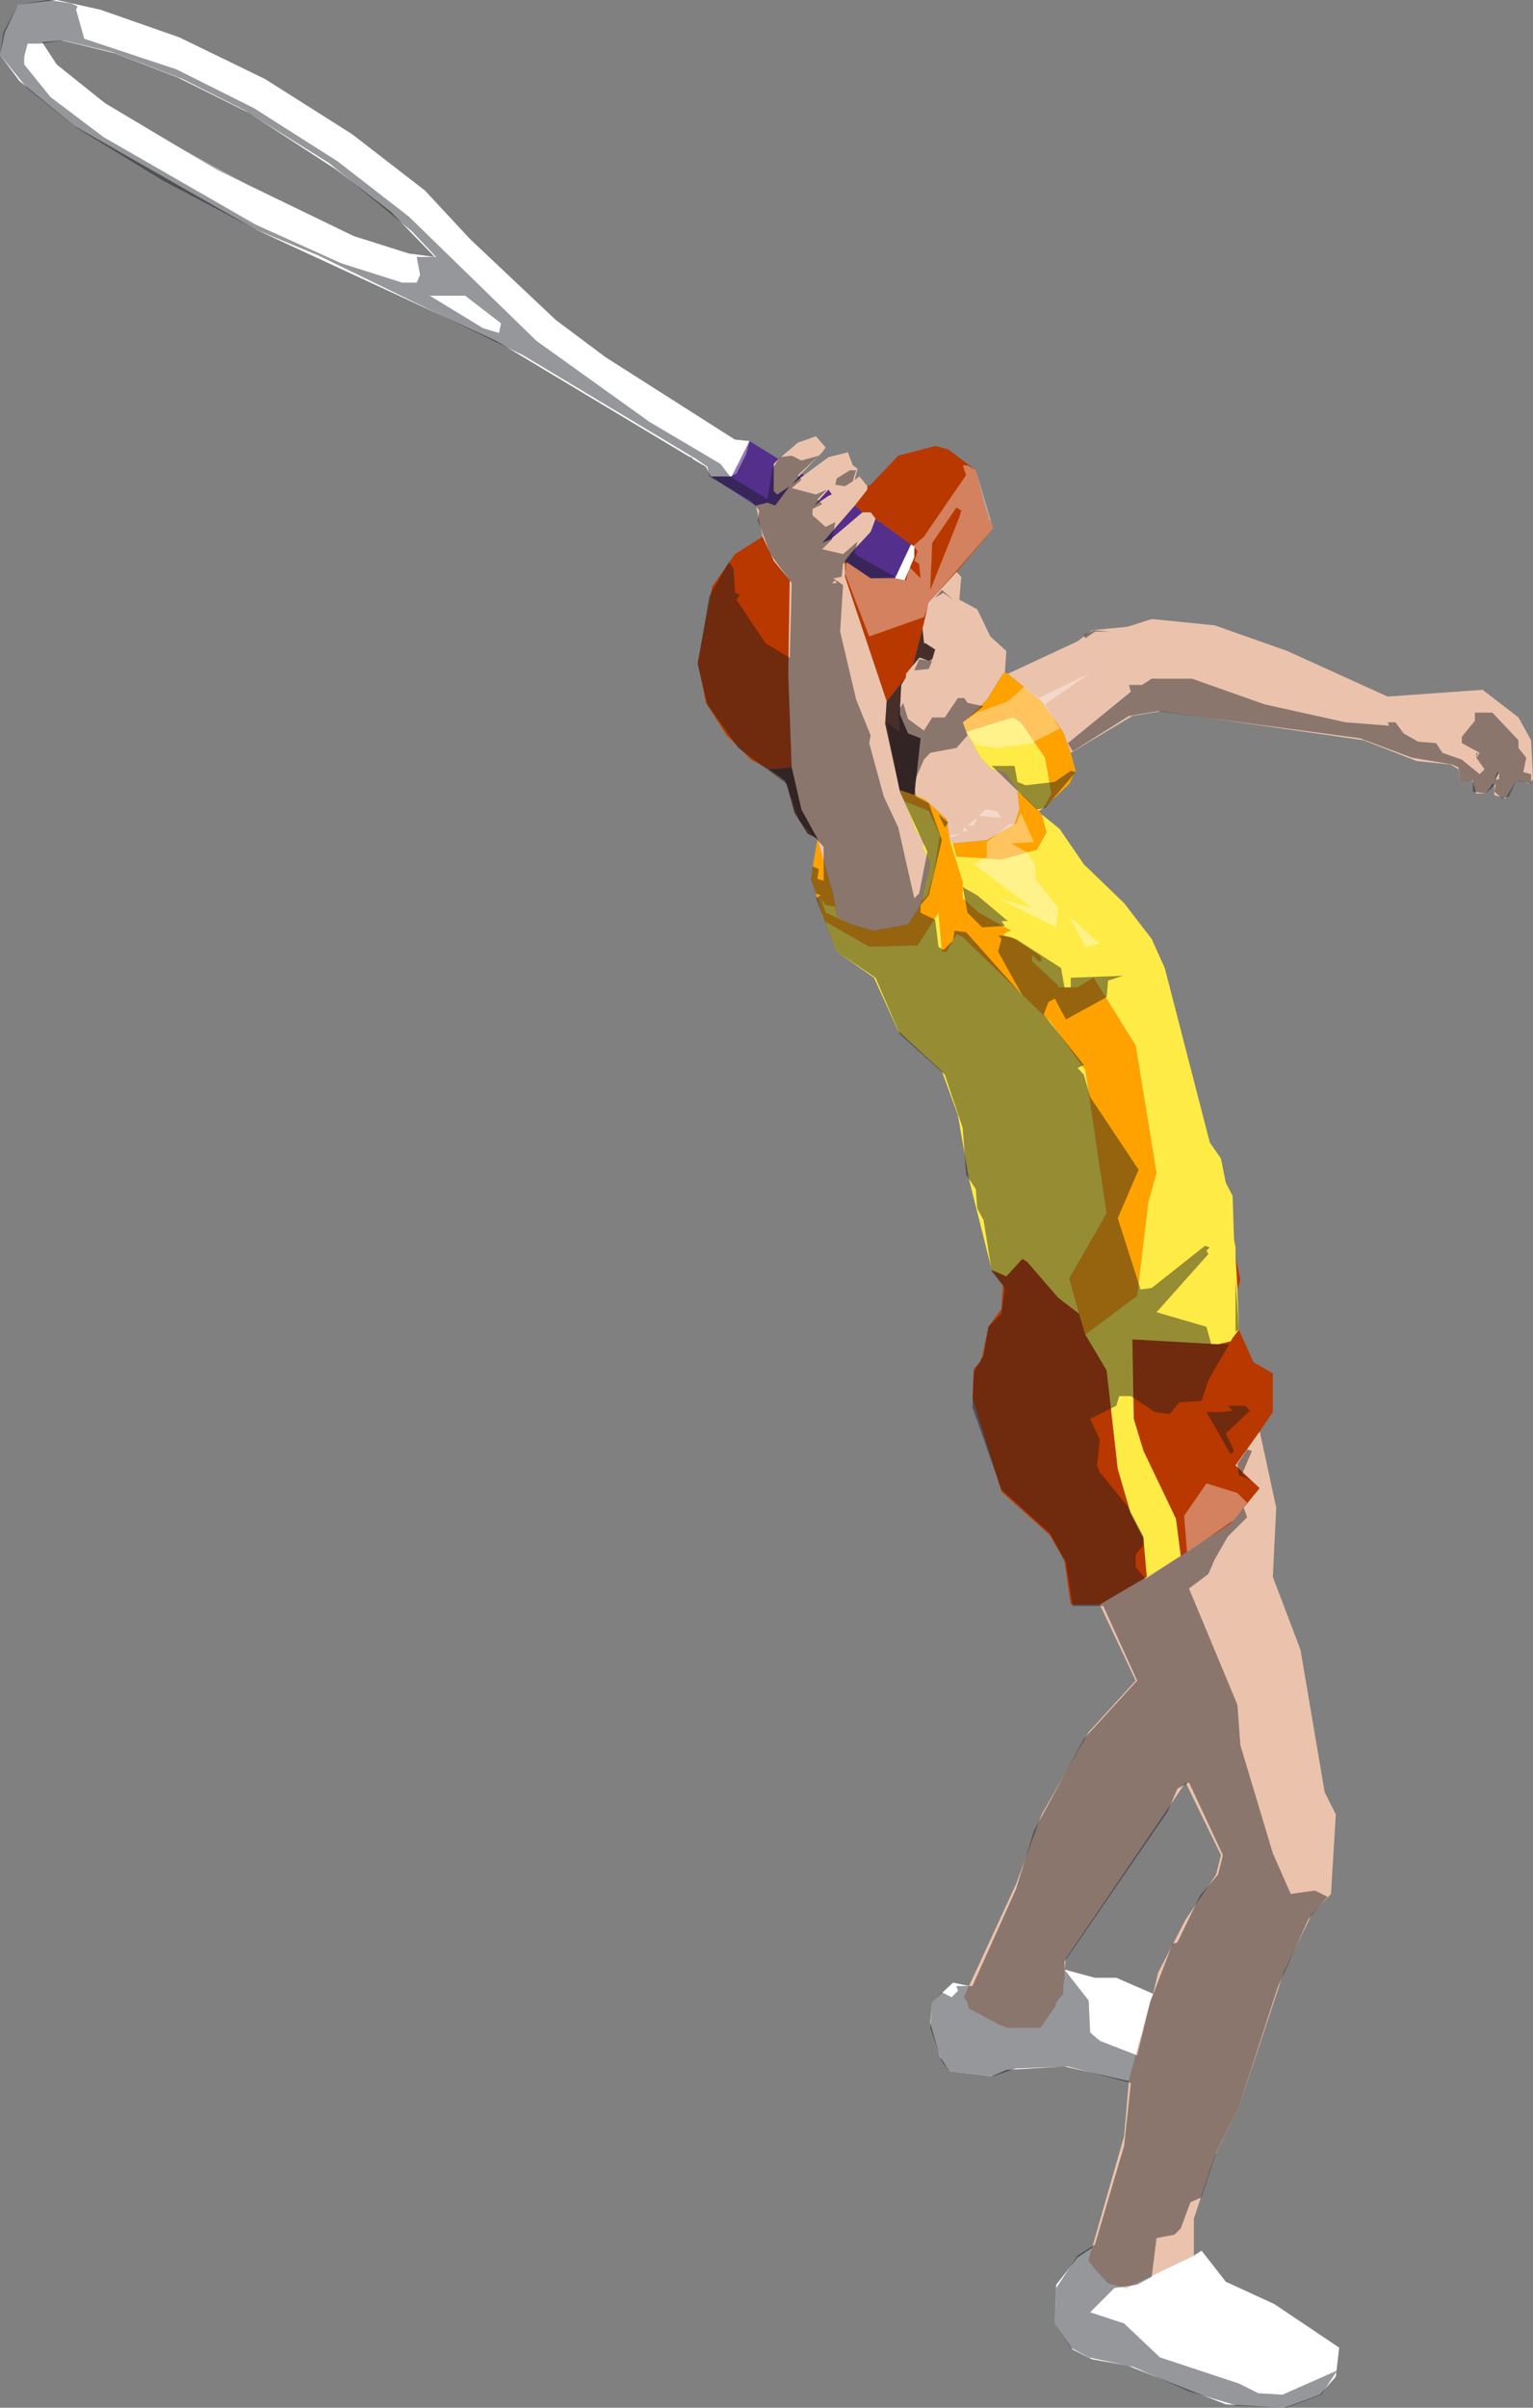 <?xml version="1.0" encoding="UTF-8" standalone="no"?>
<svg xmlns:xlink="http://www.w3.org/1999/xlink" height="248.35px" width="158.2px" xmlns="http://www.w3.org/2000/svg">
  <rect width="100%" height="100%" fill="#808080" stroke="none"/>
  <g transform="matrix(1.0, 0.0, 0.0, 1.0, 76.7, 86.85)">
    <path d="M46.5 145.8 L47.3 145.3 49.8 148.5 54.8 150.8 61.5 155.3 61.15 158.3 59.5 160.15 55.8 161.5 49.8 161.15 39.65 157.15 36.0 156.5 34.0 155.5 32.15 152.8 32.3 148.8 34.5 146.0 36.0 145.0 35.65 146.3 36.15 147.0 37.65 148.65 39.5 149.15 46.5 145.8 M39.8 127.8 L33.15 126.3 27.15 126.65 25.65 127.3 21.3 126.8 20.3 125.3 19.3 121.8 19.5 119.65 21.65 117.65 23.3 118.0 22.8 119.15 23.15 119.65 23.3 120.3 26.5 122.0 27.3 122.3 30.65 122.3 32.15 120.15 32.3 119.65 33.0 118.8 33.0 118.0 33.15 117.15 33.15 116.3 36.3 117.15 38.5 117.15 42.3 118.8 42.0 119.65 39.8 127.8 M-3.35 -37.7 L-3.85 -38.7 -5.2 -39.5 -5.35 -39.7 -5.5 -39.7 -25.5 -51.7 -50.35 -63.2 -69.0 -73.85 -74.7 -78.5 -76.7 -81.2 -76.2 -83.5 -74.85 -86.35 -70.85 -86.85 -66.35 -85.85 -58.2 -83.0 -49.35 -78.7 -40.35 -73.0 -32.85 -67.2 -28.2 -62.2 -19.35 -53.85 -14.2 -50.0 -0.85 -41.5 0.65 -41.35 -1.2 -37.7 -3.35 -37.7 M-58.35 -78.85 L-64.85 -81.35 -70.35 -82.7 -72.35 -82.5 -70.85 -80.2 -65.85 -76.2 -54.35 -69.35 -40.2 -62.5 -34.5 -60.7 -31.85 -60.35 -36.35 -65.0 -42.0 -69.35 -51.0 -75.2 -58.35 -78.85 M15.65 -27.2 L17.3 -30.7 17.65 -30.5 17.65 -29.35 16.65 -27.0 15.65 -27.2" fill="#ffffff" fill-rule="evenodd" stroke="none"/>
    <path d="M1.3 -34.7 L-3.35 -37.7 -1.2 -37.7 0.65 -41.35 3.65 -39.5 3.15 -39.0 3.15 -36.2 3.5 -35.85 4.8 -36.7 3.3 -34.7 2.5 -35.0 1.3 -34.7 M6.0 -38.0 L6.3 -37.85 5.0 -36.85 6.0 -38.0 M10.5 -29.0 L11.15 -29.85 13.15 -32.0 13.65 -33.35 14.0 -33.0 14.15 -33.0 17.3 -30.7 15.65 -27.2 13.15 -27.2 10.5 -29.0 M12.3 -34.0 L9.0 -31.2 8.15 -30.85 11.5 -34.7 12.0 -34.35 12.3 -34.0 M8.8 -35.7 L7.3 -34.7 8.8 -36.35 9.15 -35.85 8.8 -35.7" fill="#542f8b" fill-rule="evenodd" stroke="none"/>
    <path d="M50.8 42.8 L51.3 45.15 51.0 46.15 50.8 42.8 M51.15 50.3 L52.65 53.65 54.65 54.8 54.65 58.8 53.3 60.8 50.8 64.3 53.3 66.65 50.3 70.3 45.15 73.65 44.65 69.8 41.3 62.8 40.3 59.5 40.15 51.3 49.0 51.8 50.3 51.5 50.5 51.15 51.15 50.3 M36.8 78.65 L33.8 78.65 33.15 74.15 31.65 71.5 26.65 67.0 23.65 57.3 23.8 54.3 24.3 53.8 24.5 53.5 24.5 53.3 24.65 53.15 25.3 50.0 26.65 48.15 26.65 48.0 26.8 45.8 26.65 45.5 25.65 44.15 27.15 44.8 28.8 43.0 29.3 43.3 32.5 47.0 34.65 48.65 35.3 50.8 37.5 54.5 38.65 64.65 40.0 69.3 41.3 71.8 41.65 75.8 36.8 78.65 M2.65 -7.5 L0.8 -8.5 -1.7 -11.0 -3.85 -14.35 -4.7 -18.5 -3.2 -26.35 -0.85 -29.7 2.0 -31.5 3.15 -29.0 4.8 -27.0 4.65 -17.35 5.0 -7.7 2.65 -7.5 M12.8 -36.7 L13.15 -36.85 16.0 -39.85 19.8 -40.85 21.15 -40.5 24.0 -38.35 25.0 -34.5 25.3 -33.7 25.3 -33.35 25.5 -33.2 25.8 -32.35 22.0 -27.85 19.15 -24.7 18.5 -22.0 17.5 -18.2 16.8 -17.35 16.8 -17.0 14.8 -14.5 10.5 -27.35 10.5 -29.0 13.15 -27.2 15.65 -27.2 16.65 -27.0 17.65 -29.35 17.65 -30.5 17.3 -30.7 14.15 -33.0 14.0 -33.0 13.65 -33.35 13.15 -34.0 12.3 -34.0 12.0 -34.35 11.5 -34.7 12.8 -36.35 12.8 -36.7" fill="#b93800" fill-rule="evenodd" stroke="none"/>
    <path d="M27.3 -17.35 L34.5 -20.7 36.0 -21.85 39.65 -22.2 42.15 -23.0 48.65 -22.35 56.15 -19.7 66.5 -15.0 76.3 -15.7 80.0 -12.85 81.3 -10.5 81.5 -6.5 81.15 -6.0 80.0 -6.35 79.8 -6.35 78.65 -4.5 77.5 -4.85 77.5 -6.0 77.3 -6.0 76.65 -5.0 75.65 -5.0 75.3 -6.2 75.15 -6.35 74.0 -6.2 73.8 -7.5 73.0 -8.0 69.5 -8.35 64.0 -10.5 43.15 -13.5 40.15 -13.0 33.8 -9.2 33.0 -11.35 30.8 -14.5 27.3 -17.35 M53.3 60.8 L55.0 68.65 54.65 75.8 57.5 83.3 60.0 98.0 61.15 100.3 60.65 108.5 58.65 110.65 55.8 116.5 51.15 130.5 48.65 135.5 46.5 142.0 46.5 145.8 39.5 149.15 37.65 148.65 36.15 147.0 35.65 146.3 36.0 145.0 39.3 133.5 39.8 127.8 42.0 119.65 42.3 118.8 42.8 116.65 45.65 111.15 48.8 106.5 49.3 104.5 45.65 97.0 33.3 115.15 33.15 116.3 33.15 117.15 33.0 118.0 33.0 118.8 32.3 119.65 32.15 120.15 30.65 122.3 27.3 122.3 26.5 122.0 23.3 120.3 23.15 119.65 22.8 119.15 23.3 118.0 28.15 107.5 30.8 100.3 35.65 91.8 40.5 86.5 36.8 78.65 41.65 75.8 45.15 73.65 50.3 70.3 53.3 66.65 50.8 64.3 53.3 60.8 M2.0 -31.5 L1.3 -34.7 2.5 -35.0 3.3 -34.7 4.8 -36.7 3.5 -35.85 3.15 -36.2 3.15 -39.0 3.65 -39.5 5.65 -41.2 7.5 -41.85 8.5 -40.7 8.15 -40.2 6.0 -38.0 5.0 -36.85 6.3 -37.85 8.8 -39.7 10.8 -40.2 11.3 -38.85 11.8 -38.5 11.5 -37.35 12.0 -37.7 12.8 -36.7 12.8 -36.35 11.5 -34.7 8.15 -30.85 9.0 -31.2 12.3 -34.0 13.15 -34.0 13.65 -33.35 13.15 -32.0 11.15 -29.85 10.5 -29.0 10.5 -27.35 14.8 -14.5 14.65 -12.2 16.15 -5.35 16.65 -4.2 17.8 -1.2 18.65 0.0 18.5 0.5 19.3 2.15 19.15 3.15 18.5 5.5 18.5 6.0 18.0 7.0 17.0 8.5 13.5 9.15 11.15 8.5 9.65 7.65 9.5 6.65 9.3 5.5 7.65 -0.35 6.0 -3.35 5.0 -7.7 4.65 -17.35 4.8 -27.0 3.15 -29.0 2.0 -31.5 M22.0 -27.85 L22.5 -27.35 22.3 -25.0 24.15 -24.0 25.5 -21.2 27.15 -19.7 27.0 -17.5 26.8 -17.35 25.15 -14.7 23.15 -12.7 22.65 -12.35 23.0 -11.35 24.5 -8.7 25.65 -7.5 27.0 -7.2 28.3 -5.35 28.3 -5.2 28.5 -3.35 28.0 -1.85 25.15 -0.2 21.65 0.15 21.3 -0.2 21.0 -2.35 18.8 -4.35 17.65 -4.85 18.3 -10.7 17.0 -11.2 16.15 -13.2 16.3 -16.2 16.8 -17.0 16.8 -17.35 17.5 -18.2 18.15 -19.0 18.3 -19.0 19.15 -18.7 19.5 -18.85 19.8 -19.85 18.8 -20.5 18.65 -20.5 18.5 -22.0 19.15 -24.7 22.0 -27.85 M77.8 -7.2 L77.5 -6.35 77.65 -6.35 78.0 -7.2 77.8 -7.2 M75.65 -9.2 L75.65 -8.7 75.8 -9.2 75.65 -9.2 M8.8 -35.7 L9.15 -35.85 8.8 -36.35 7.3 -34.7 8.8 -35.7" fill="#ebc3ad" fill-rule="evenodd" stroke="none"/>
    <path d="M7.65 -0.35 L6.65 -0.85 5.3 -3.0 4.5 -5.85 4.3 -6.35 2.65 -7.5 5.0 -7.7 6.0 -3.35 7.65 -0.35 M16.15 -5.35 L14.65 -12.2 14.8 -14.5 16.8 -17.0 16.3 -16.2 16.15 -13.2 17.0 -11.2 18.3 -10.7 17.65 -4.85 16.15 -5.35 M18.5 -22.0 L18.65 -20.5 18.8 -20.5 19.8 -19.85 19.5 -18.85 19.15 -18.7 18.3 -19.0 18.15 -19.0 17.5 -18.2 18.5 -22.0" fill="#482e2a" fill-rule="evenodd" stroke="none"/>
    <path d="M27.3 -17.35 L30.8 -14.5 33.0 -11.35 33.8 -9.2 34.3 -7.35 33.65 -6.0 31.0 -3.5 31.8 -5.0 31.15 -8.7 28.65 -12.35 27.8 -12.85 23.0 -11.35 22.65 -12.35 23.15 -12.7 25.15 -14.7 26.8 -17.35 27.0 -17.5 27.3 -17.35 M30.5 -3.2 L30.8 -2.85 31.3 -1.0 30.3 0.8 26.65 1.8 22.0 1.5 21.65 0.15 25.15 -0.2 28.0 -1.85 28.5 -3.35 28.3 -5.2 29.0 -4.7 30.5 -3.2 M8.5 8.3 L8.15 7.5 7.0 3.65 7.65 -0.35 9.3 5.5 9.5 6.65 8.5 6.5 8.0 5.8 8.5 7.3 11.15 8.5 13.5 9.15 17.0 8.5 18.0 7.0 18.5 6.0 19.0 5.5 19.65 3.3 20.3 -0.7 19.15 -3.2 16.65 -4.2 16.15 -5.35 17.65 -4.85 18.8 -4.35 21.0 -2.35 21.3 -0.2 22.65 4.15 22.65 5.8 24.3 7.3 27.65 9.15 27.15 9.3 26.8 9.65 27.65 9.8 30.5 11.65 30.65 11.8 30.8 12.3 30.5 12.3 29.8 11.65 29.8 12.3 32.5 14.8 32.5 15.0 34.5 15.0 36.15 14.0 40.5 21.0 42.65 34.15 41.8 37.15 40.65 46.8 35.3 50.8 34.65 48.65 33.65 45.0 37.5 38.3 35.3 23.5 31.65 18.5 22.65 9.8 22.0 9.5 21.0 11.3 20.5 11.3 20.15 7.3 18.0 10.65 13.0 10.8 8.65 8.3 8.5 8.3" fill="#ffa200" fill-rule="evenodd" stroke="none"/>
    <path d="M31.0 -3.5 L30.5 -3.2 29.0 -4.7 28.3 -5.2 28.3 -5.35 27.0 -7.2 25.65 -7.5 24.5 -8.7 23.0 -11.35 27.8 -12.85 28.65 -12.35 31.15 -8.7 31.8 -5.0 31.0 -3.5 M30.8 -2.85 L32.65 -1.35 35.15 2.3 39.3 6.3 42.15 10.0 43.5 13.0 48.15 31.0 49.3 32.65 49.8 35.15 50.5 36.5 50.65 41.0 50.8 41.8 50.8 42.8 51.0 46.15 51.15 50.3 50.5 51.15 50.3 51.5 49.0 51.8 40.15 51.3 40.3 59.5 41.3 62.8 44.65 69.8 45.15 73.65 41.65 75.8 41.3 71.8 40.0 69.3 38.65 64.65 37.5 54.5 35.3 50.8 40.65 46.8 41.8 37.15 42.65 34.15 40.5 21.0 36.15 14.0 34.5 15.0 32.5 15.0 32.5 14.8 29.8 12.3 29.8 11.65 30.5 12.3 30.8 12.3 30.65 11.8 30.5 11.65 27.65 9.8 26.8 9.65 27.15 9.3 27.65 9.15 24.3 7.3 22.65 5.8 22.65 4.15 21.3 -0.2 21.65 0.15 22.0 1.5 26.65 1.8 30.3 0.8 31.3 -1.0 30.8 -2.85 M25.65 44.15 L23.3 34.8 22.15 28.15 20.5 23.65 16.0 19.5 13.5 14.0 9.65 11.3 8.5 8.3 8.65 8.3 13.0 10.8 18.0 10.65 20.15 7.3 20.5 11.3 21.0 11.3 22.0 9.5 22.65 9.8 31.65 18.5 35.3 23.5 37.5 38.3 33.65 45.0 34.65 48.65 32.5 47.0 29.3 43.3 28.8 43.0 27.15 44.8 25.65 44.15 M9.5 6.65 L9.65 7.65 11.15 8.5 8.5 7.3 8.0 5.8 8.5 6.5 9.5 6.65 M18.5 6.0 L18.5 5.5 19.15 3.15 19.3 2.15 18.5 0.5 18.65 0.0 17.8 -1.2 16.65 -4.2 19.15 -3.2 20.3 -0.7 19.65 3.3 19.0 5.5 18.5 6.0" fill="#ffeb45" fill-rule="evenodd" stroke="none"/>
    <path d="M52.0 68.15 L50.8 69.8 45.8 73.3 45.5 69.5 47.8 66.15 51.0 67.15 52.0 68.15 M50.65 158.15 L46.3 155.3 42.65 150.15 43.3 148.15 44.5 147.0 46.65 146.15 48.8 149.3 54.8 152.15 58.0 154.8 58.15 156.3 57.65 157.65 56.0 158.65 50.65 158.15 M-51.0 -79.35 L-48.0 -77.7 -48.35 -74.5 -49.5 -74.85 -51.7 -76.2 -52.5 -77.7 -51.0 -79.35 M-60.7 -73.0 L-48.5 -66.35 -48.35 -63.0 -48.85 -63.0 -60.35 -69.2 -60.7 -69.85 -60.7 -73.0 M10.65 -28.85 L13.15 -27.2 15.65 -27.2 16.8 -27.0 17.15 -28.35 18.3 -27.2 18.15 -28.7 17.65 -29.0 18.0 -30.0 17.5 -30.5 18.65 -31.5 23.0 -37.85 22.65 -38.85 23.15 -38.85 24.0 -38.35 25.8 -32.35 19.3 -24.85 18.65 -23.2 13.0 -21.2 10.5 -27.7 10.65 -28.85 M0.65 -41.35 L0.3 -40.0 -0.7 -38.0 -1.35 -37.7 -2.2 -38.85 -0.85 -41.5 0.65 -41.35 M-28.7 -56.35 L-25.0 -53.5 -25.2 -52.5 -26.85 -53.0 -32.35 -56.35 -28.7 -56.35 M22.0 -34.5 L19.5 -30.85 19.3 -26.0 22.3 -33.5 22.5 -34.2 22.0 -34.5 M22.65 -12.35 L24.15 -13.35 27.3 -14.5 29.0 -16.0 30.5 -14.85 35.65 -17.35 31.15 -14.2 32.65 -11.7 30.0 -10.35 30.0 -10.2 26.3 -9.7 24.0 -10.0 23.0 -11.35 22.65 -12.35 M26.15 -3.2 L26.65 -2.5 24.3 -2.7 25.0 -3.35 26.15 -3.2 M29.3 1.0 L30.15 2.5 30.15 3.8 32.5 6.8 32.3 8.8 26.3 5.8 29.8 6.8 23.8 2.3 24.8 1.65 25.15 1.65 25.15 0.0 27.5 -1.85 28.15 -1.85 28.65 -3.0 30.0 0.0 27.65 0.15 29.15 1.0 29.3 1.0 M22.8 -1.5 L23.15 -1.2 22.65 -1.0 22.8 -1.5 M36.8 10.5 L35.3 10.8 33.65 7.65 36.8 10.5 M22.5 -0.85 L21.5 -0.5 21.3 -0.7 22.5 -0.85 M41.3 122.3 L41.15 123.15 38.65 122.15 37.8 121.15 41.3 122.3 M23.8 -1.7 L23.15 -1.7 24.15 -2.5 23.8 -1.7" fill="#ffffff" fill-opacity="0.369" fill-rule="evenodd" stroke="none"/>
    <path d="M21.65 -25.0 L20.65 -25.7 19.8 -25.2 20.5 -26.0 21.65 -25.0 M3.0 -38.5 L3.8 -39.7 5.0 -39.85 6.0 -39.35 7.8 -39.85 5.65 -37.85 6.0 -37.35 5.0 -36.5 7.5 -35.85 8.65 -36.35 7.65 -35.35 8.15 -34.85 7.15 -34.35 7.15 -33.7 8.5 -32.5 9.5 -33.0 9.15 -31.2 8.15 -30.2 10.3 -29.7 11.8 -31.0 11.5 -29.85 11.8 -29.5 15.65 -27.35 13.15 -27.2 10.8 -28.85 10.3 -28.7 10.15 -27.35 9.3 -27.2 10.3 -26.5 10.0 -21.7 11.65 -14.7 13.15 -11.0 13.0 -10.2 14.5 -4.7 16.0 -1.5 17.65 5.8 18.15 5.3 19.0 1.0 16.15 -5.2 14.8 -12.35 16.15 -11.35 16.0 -13.5 16.5 -14.35 17.0 -12.7 18.65 -11.5 19.5 -12.85 20.8 -12.85 22.15 -14.85 22.8 -14.85 23.15 -14.35 24.8 -14.0 22.65 -12.35 23.15 -11.0 22.0 -9.7 19.3 -9.2 18.65 -8.5 17.65 -6.2 17.8 -4.7 19.15 -4.0 20.5 -0.2 19.15 5.5 18.3 6.5 18.3 7.3 19.8 8.0 20.15 10.8 20.65 11.15 21.65 10.15 21.8 9.15 23.0 9.3 28.8 15.8 26.3 11.3 26.65 10.0 26.3 9.65 26.8 9.65 28.15 10.0 32.8 13.0 33.15 15.0 33.8 15.0 33.8 14.0 39.15 13.8 37.65 14.3 37.5 16.0 33.3 18.3 32.15 16.15 31.5 16.5 31.0 17.8 35.15 23.0 34.5 23.3 35.15 24.0 35.8 26.3 40.8 33.8 38.65 38.8 41.0 46.15 42.15 46.0 47.65 41.65 48.15 41.8 47.8 42.15 48.0 42.5 42.65 48.5 47.8 50.0 48.3 51.8 50.15 51.8 48.0 55.5 47.3 57.65 45.0 57.8 44.0 59.0 42.5 58.8 40.0 57.15 38.8 57.15 38.5 58.15 35.8 59.5 36.8 61.65 36.5 64.3 36.8 65.0 39.65 68.5 41.3 71.65 41.3 72.5 40.5 73.5 40.5 74.8 41.5 76.0 50.3 70.3 51.65 68.65 52.0 69.65 50.0 71.65 48.65 74.0 48.0 75.5 46.0 77.0 51.0 89.0 51.3 93.15 54.65 104.3 56.5 108.5 59.0 108.15 60.3 108.8 58.3 111.15 55.15 118.15 51.15 130.5 48.8 135.15 47.3 139.8 46.15 140.3 45.15 143.0 44.5 143.65 42.65 144.0 42.15 148.0 40.65 148.8 38.3 149.15 35.8 151.65 39.3 152.8 43.0 156.3 51.15 159.0 53.15 160.0 55.65 160.15 61.3 157.65 59.65 160.15 56.0 161.5 51.0 161.3 46.0 159.8 40.3 157.3 35.65 156.3 33.8 155.3 32.15 152.8 32.3 149.15 34.5 145.8 36.3 144.65 39.3 134.5 40.0 128.0 33.5 126.3 28.15 126.5 25.8 127.3 21.3 126.8 20.5 125.8 19.3 122.3 19.5 119.65 20.5 118.65 21.5 119.15 22.15 118.5 22.0 118.0 23.65 118.0 28.15 108.0 30.0 102.0 35.15 92.5 40.65 86.5 37.15 78.8 34.0 78.8 33.3 74.3 31.65 71.3 26.65 66.8 23.65 58.3 23.8 54.65 24.8 53.0 25.3 50.0 26.65 48.65 27.0 46.0 25.65 44.3 24.8 39.0 24.15 37.8 24.0 35.8 23.0 34.3 22.65 29.5 20.8 24.0 16.15 19.8 13.65 14.0 9.65 11.3 7.5 5.8 8.0 5.5 7.5 5.3 7.0 3.8 7.15 2.5 7.8 2.8 7.65 3.8 8.3 4.0 8.3 0.5 5.8 -2.2 4.5 -6.0 -0.5 -9.7 -3.7 -14.2 -4.7 -18.35 -3.5 -25.35 -1.5 -28.85 -1.0 -28.2 -0.85 -25.7 -0.35 -25.5 -0.7 -25.0 2.3 -20.5 4.8 -19.0 5.0 -26.7 2.8 -29.7 1.5 -33.2 1.65 -34.2 0.8 -35.2 -3.5 -37.7 -3.7 -38.7 -4.85 -39.5 -22.7 -50.2 -43.85 -60.5 -50.35 -63.2 -59.85 -68.2 -68.85 -73.7 -73.85 -77.7 -76.7 -81.2 -76.35 -83.5 -74.85 -86.35 -71.7 -86.85 -69.35 -86.5 -68.7 -86.2 -68.85 -85.85 -68.0 -82.85 -58.5 -79.7 -50.5 -75.7 -41.85 -70.2 -34.5 -64.5 -21.35 -51.7 -9.7 -43.35 -2.35 -39.0 -1.35 -37.7 Q0.6 -36.5 2.5 -35.35 L3.0 -38.5 M11.0 -38.35 L11.65 -38.35 11.3 -37.2 10.5 -36.7 9.5 -36.85 9.65 -37.5 11.0 -38.35 M9.5 -27.0 L9.15 -26.7 9.65 -26.7 9.5 -27.0 M28.3 -6.2 L29.15 -5.85 32.15 -6.2 33.8 -7.35 34.3 -7.2 31.15 -3.5 30.3 -3.35 25.65 -7.85 28.0 -7.85 28.3 -6.2 M21.15 -2.0 L20.8 -1.5 20.15 -2.85 21.15 -2.0 M40.0 -15.5 L39.8 -16.2 41.15 -16.2 42.15 -16.85 46.3 -16.85 53.8 -14.2 62.15 -12.35 66.65 -12.0 66.5 -12.35 67.3 -12.35 68.15 -11.2 69.65 -10.35 71.5 -10.2 72.15 -9.2 74.15 -8.5 76.0 -7.0 76.5 -7.5 75.65 -8.7 76.0 -9.2 74.15 -10.2 74.15 -10.85 75.5 -12.5 75.5 -13.35 77.3 -13.35 80.0 -10.5 80.0 -9.7 80.8 -8.7 80.5 -7.2 81.3 -7.0 81.3 -6.0 79.8 -6.35 79.0 -4.7 78.3 -4.5 77.5 -5.2 77.65 -6.0 76.65 -5.0 75.3 -5.2 75.3 -6.35 74.0 -6.2 73.8 -7.7 73.15 -8.0 69.0 -8.7 63.65 -10.7 42.8 -13.5 39.8 -13.0 34.0 -9.35 33.5 -10.2 40.0 -15.5 M35.15 -21.35 L36.15 -21.85 37.8 -21.7 36.3 -21.7 35.3 -21.0 35.15 -21.35 M19.5 -18.7 L19.15 -17.85 17.65 -17.7 18.15 -18.85 19.5 -18.7 M78.0 -7.2 L77.5 -6.35 78.0 -6.5 78.0 -7.2 M24.15 5.5 L27.3 8.15 26.65 8.15 27.0 8.65 24.65 8.8 23.15 7.3 22.65 4.65 24.15 5.5 M46.0 97.0 L44.8 97.65 43.8 100.0 33.15 115.5 33.15 116.3 35.65 119.5 35.8 122.8 36.8 123.65 40.65 125.15 42.0 119.65 44.3 113.65 44.8 113.5 47.15 108.65 49.0 106.5 49.5 104.5 46.0 97.0 M51.0 64.15 L52.0 62.65 52.5 62.8 51.5 65.15 52.3 65.8 51.15 65.3 51.0 64.15 M51.15 50.3 L50.8 50.5 50.8 45.15 51.15 50.3 M51.8 58.15 L52.3 58.65 49.8 61.0 50.65 62.8 50.3 63.15 47.8 58.8 49.3 58.8 50.5 58.65 50.0 58.15 51.8 58.15 M-31.7 -60.35 L-34.2 -63.0 -42.7 -70.0 -51.5 -75.5 -57.85 -78.7 -65.2 -81.5 -70.2 -82.7 -72.5 -82.35 -73.85 -82.35 -74.2 -81.0 -74.2 -80.2 -71.5 -76.85 -66.0 -72.7 -50.35 -63.7 -41.5 -59.7 -35.2 -57.7 -33.7 -57.7 -33.35 -58.5 -33.7 -60.35 -31.7 -60.35 M-25.2 -52.5 L-25.0 -53.5 -28.7 -56.35 -32.35 -56.35 -26.85 -53.0 -25.2 -52.5" fill="#171a20" fill-opacity="0.451" fill-rule="evenodd" stroke="none"/>
  </g>
</svg>
